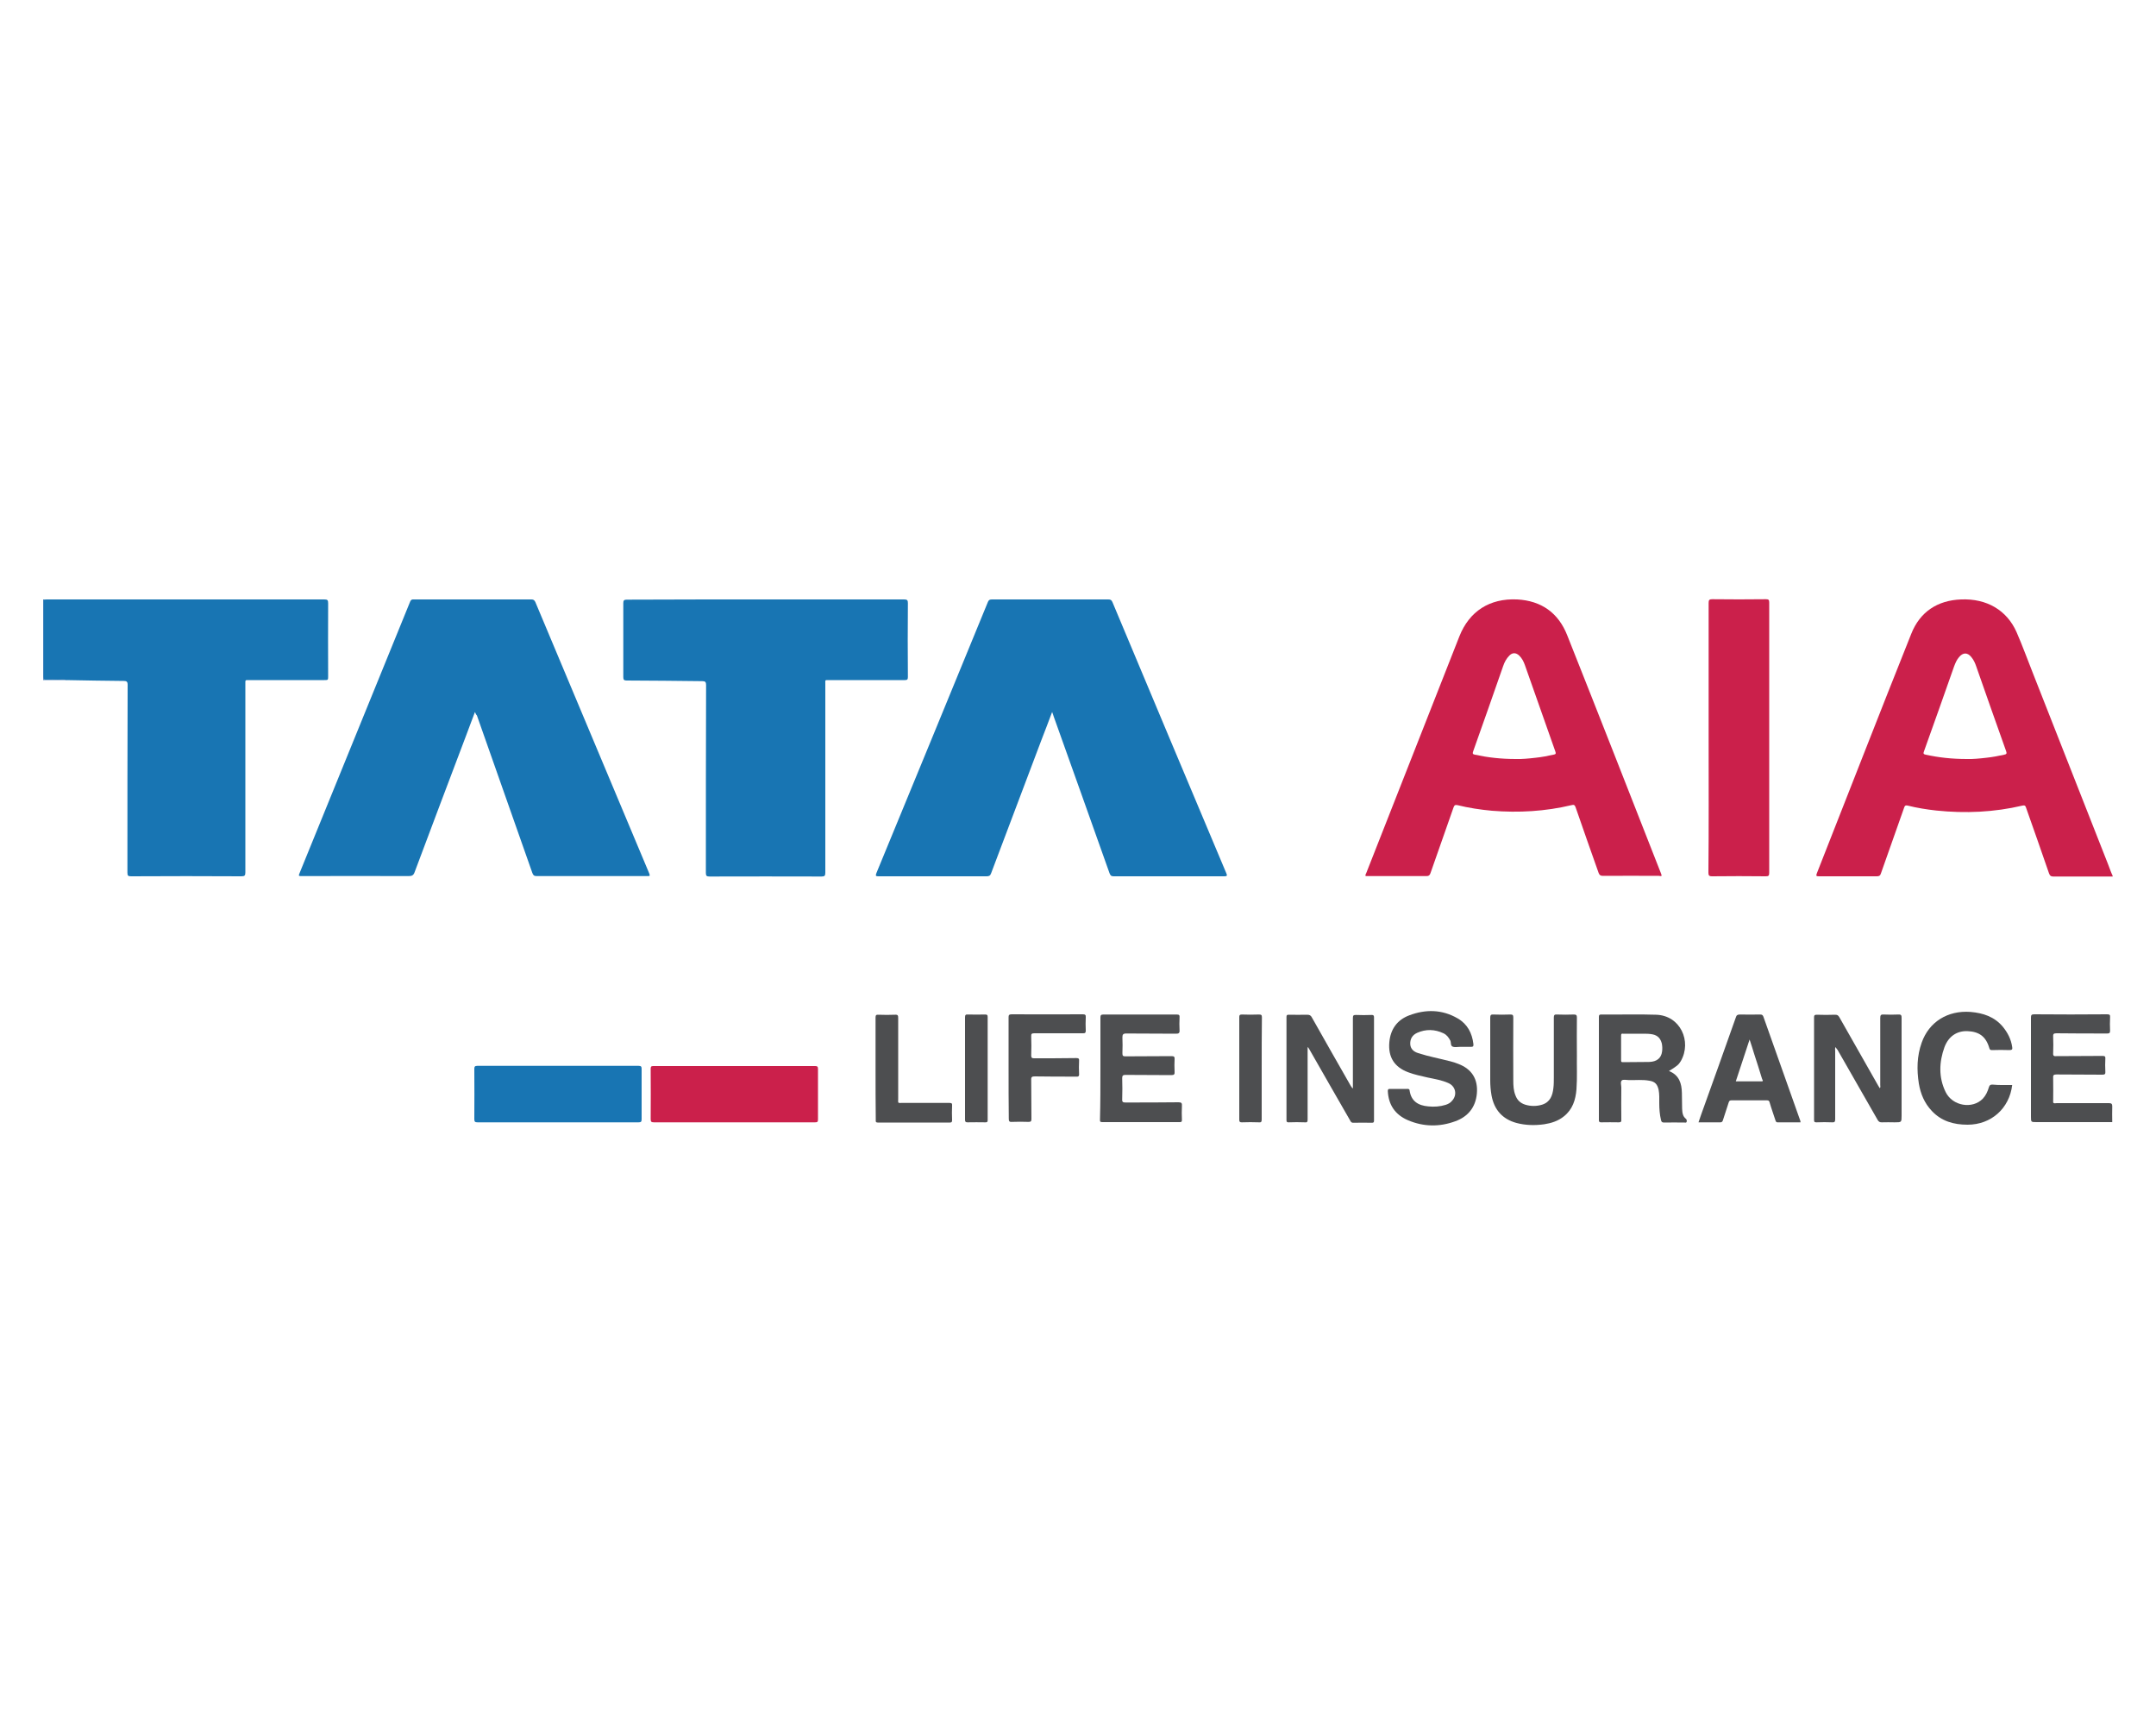 <?xml version="1.0" encoding="utf-8"?><!--Generator: Adobe Illustrator 24.2.3, SVG Export Plug-In . SVG Version: 6.00 Build 0)--><svg xmlns="http://www.w3.org/2000/svg" xmlns:xlink="http://www.w3.org/1999/xlink" xml:space="preserve" id="Слой_1" x="0px" y="0px" style="enable-background:new 0 0 1000 800" version="1.1" viewBox="0 0 1000 800"><style type="text/css">.st0{fill:#608DC2;}
	.st1{fill:#1875B3;}
	.st2{fill:#CB204B;}
	.st3{fill:#4D4E50;}</style><g><path d="M30.9,315.4c-3.6,0-7.3,0-10.9,0c0-12.5,0-25,0-37.4c0.1,0,0.2,0,0.3,0c0.6,0.7,0.4,1.6,0.4,2.5
		c0,10.4,0,20.8,0,31.2c0,0.4,0,0.9,0,1.3c0,1.6,0.2,1.7,1.7,1.7c2.2,0,4.5,0,6.7,0C29.9,314.8,30.6,314.6,30.9,315.4z" class="st0"/><path d="M220.3,330.2c-1.4,3.8-2.8,7.3-4.1,10.9c-8,21.1-16,42.3-23.9,63.4c-0.5,1.4-1.2,1.8-2.7,1.8
		c-16.5-0.1-33,0-49.5,0c-1.7,0-1.7,0-1.1-1.5c17.1-41.9,34.1-83.8,51.2-125.7c0.3-0.8,0.7-1.2,1.7-1.1c18.2,0,36.4,0,54.6,0
		c1,0,1.4,0.4,1.8,1.2c17.6,41.9,35.2,83.9,52.8,125.8c0.6,1.4,0.1,1.3-1,1.3c-17.1,0-34.2,0-51.2,0c-1.2,0-1.6-0.4-2-1.5
		c-8.6-24.3-17.1-48.7-25.7-73C220.8,331.4,220.6,331,220.3,330.2z" class="st1"/><path d="M488,330.2c-1.7,4.6-3.4,8.9-5,13.1c-7.8,20.6-15.5,41.1-23.3,61.7c-0.4,1.1-0.9,1.4-2.1,1.4
		c-16.7,0-33.4,0-50.1,0c-1.3,0-1.5-0.2-1-1.5c17.3-41.9,34.5-83.8,51.7-125.7c0.4-1,0.9-1.2,1.9-1.2c18,0,36,0,54,0
		c1,0,1.5,0.3,1.9,1.3c17.6,41.9,35.1,83.8,52.8,125.7c0.5,1.1,0.3,1.4-0.9,1.4c-17.1,0-34.3,0-51.4,0c-1.2,0-1.5-0.5-1.9-1.5
		c-8.6-24.2-17.2-48.4-25.9-72.7C488.6,331.7,488.3,331.1,488,330.2z" class="st1"/><path d="M355.1,278c21.4,0,42.9,0,64.3,0c1.4,0,1.7,0.4,1.7,1.7c-0.1,11.4-0.1,22.8,0,34.3c0,1.1-0.3,1.4-1.4,1.4
		c-11.7,0-23.4,0-35.1,0c-2.1,0-1.8-0.2-1.8,1.9c0,29.1,0,58.2,0,87.4c0,1.4-0.3,1.8-1.7,1.8c-17.3-0.1-34.6,0-52,0
		c-1.3,0-1.7-0.3-1.7-1.6c0-29.1,0-58.2,0.1-87.2c0-1.4-0.4-1.8-1.7-1.8c-11.7-0.1-23.5-0.3-35.2-0.3c-1.2,0-1.5-0.4-1.5-1.6
		c0-11.4,0-22.8,0-34.3c0-1.2,0.3-1.6,1.6-1.6C312.1,278,333.6,278,355.1,278z" class="st1"/><path d="M30.9,315.4c-1.3-0.5-2.7-0.2-4.1-0.2c-1.7-0.1-3.4-0.1-5,0c-1.2,0.1-1.6-0.2-1.6-1.5c0-11.9,0-23.8,0-35.6
		c0.5,0,1-0.1,1.4-0.1c42.9,0,85.9,0,128.8,0c1.5,0,1.8,0.3,1.8,1.8c-0.1,11.2,0,22.5,0,33.7c0,1.9,0,1.9-1.8,1.9
		c-11.6,0-23.1,0-34.7,0c-2.1,0-1.9-0.2-1.9,2c0,29.1,0,58.1,0,87.2c0,1.4-0.3,1.8-1.8,1.8c-17.1-0.1-34.2-0.1-51.2,0
		c-1.4,0-1.7-0.3-1.7-1.7c0-29,0-58.1,0.1-87.1c0-1.5-0.5-1.8-1.8-1.8C48.6,315.7,39.8,315.6,30.9,315.4z" class="st1"/><path d="M792.5,342.2c0-20.9,0-41.7,0-62.6c0-1.3,0.3-1.7,1.6-1.7c8.3,0.1,16.7,0.1,25,0c1.2,0,1.5,0.3,1.5,1.5
		c0,41.8,0,83.6,0,125.4c0,1.3-0.3,1.6-1.6,1.6c-8.3-0.1-16.6-0.1-24.9,0c-1.5,0-1.7-0.5-1.7-1.8
		C792.6,383.9,792.5,363.1,792.5,342.2z" class="st2"/><path d="M258.8,520.5c-12.4,0-24.9,0-37.3,0c-1.2,0-1.5-0.3-1.5-1.5c0.1-7.7,0-15.4,0-23.2c0-1.1,0.2-1.5,1.4-1.5
		c24.9,0,49.9,0,74.8,0c1.2,0,1.4,0.4,1.4,1.5c0,7.8,0,15.5,0,23.3c0,1.1-0.3,1.4-1.4,1.4C283.9,520.5,271.4,520.5,258.8,520.5z" class="st1"/><path d="M340.6,520.5c-12.4,0-24.9,0-37.3,0c-1.2,0-1.5-0.3-1.5-1.5c0.1-7.8,0-15.5,0-23.3c0-1,0.2-1.3,1.2-1.3
		c25,0,50.1,0,75.1,0c1,0,1.3,0.3,1.3,1.3c0,7.8,0,15.6,0,23.5c0,1.1-0.3,1.3-1.4,1.3C365.7,520.5,353.1,520.5,340.6,520.5z" class="st2"/><path d="M851.4,485.6c-0.4,0.6-0.2,1.2-0.2,1.7c0,10.6,0,21.2,0,31.8c0,1.1-0.3,1.5-1.4,1.4c-2.4-0.1-4.8-0.1-7.2,0
		c-0.9,0-1.2-0.1-1.2-1.1c0-15.9,0-31.8,0-47.6c0-0.9,0.2-1.2,1.2-1.2c2.9,0.1,5.8,0.1,8.6,0c1,0,1.4,0.3,1.9,1.1
		c6,10.6,12,21.1,18,31.7c0.2,0.4,0.5,0.8,0.8,1.3c0.4-0.5,0.2-1,0.2-1.5c0-10.4,0-20.7,0-31.1c0-1.3,0.3-1.7,1.6-1.6
		c2.2,0.1,4.5,0.1,6.8,0c1.4-0.1,1.5,0.5,1.5,1.6c0,15.1,0,30.1,0,45.2c0,3.2,0,3.2-3.2,3.2c-2,0-4-0.1-6,0c-1,0-1.4-0.3-1.9-1.1
		c-6.2-10.8-12.4-21.7-18.6-32.5C851.9,486.5,851.7,486.1,851.4,485.6z" class="st3"/><path d="M606.5,485.7c0,2,0,3.9,0,5.9c0,9.2,0,18.4,0,27.6c0,1.1-0.2,1.4-1.3,1.3c-2.5-0.1-5-0.1-7.5,0
		c-0.8,0-1-0.2-1-1c0-16,0-32,0-47.9c0-0.9,0.3-1,1.1-1c2.8,0,5.7,0.1,8.5,0c1.1,0,1.7,0.3,2.2,1.3c5.9,10.5,11.9,21,17.9,31.5
		c0.3,0.5,0.6,1,1.1,1.4c0-0.5,0-1,0-1.5c0-10.4,0-20.8,0-31.2c0-1.2,0.3-1.4,1.4-1.4c2.4,0.1,4.9,0.1,7.3,0c0.8,0,1.1,0.2,1.1,1.1
		c0,16,0,32,0,47.9c0,0.7-0.2,1-0.9,1c-2.9,0-5.9-0.1-8.8,0c-0.9,0-1.1-0.6-1.4-1.1c-6.3-10.9-12.5-21.8-18.8-32.8
		c-0.2-0.3-0.4-0.7-0.6-1C606.7,485.7,606.6,485.7,606.5,485.7z" class="st3"/><path d="M678.3,485.5c-0.4,0-0.8,0-1.2,0c-1.1,0-2.3,0.3-3.3-0.1c-1.1-0.4-0.7-1.9-1.1-2.8c-0.8-1.5-1.7-2.7-3.2-3.4
		c-4-1.9-8.2-2-12.2-0.2c-2.2,1-3.3,2.8-3.2,5.2c0.1,2.3,1.7,3.6,3.7,4.2c4.9,1.6,9.9,2.5,14.9,3.8c1.2,0.3,2.5,0.7,3.7,1.2
		c6.3,2.4,9.2,7.1,8.6,13.8c-0.6,6.4-4.2,10.7-10,12.8c-7.3,2.7-14.8,2.6-22-0.5c-5.8-2.5-9-7-9.3-13.5c0-0.9,0.3-1,1-1
		c2.6,0,5.3,0,7.9,0c0.5,0,1.1-0.1,1.2,0.7c0.7,5,4,7,8.6,7.4c2.7,0.3,5.5,0.1,8.1-0.7c1.2-0.4,2.2-0.9,3-1.9
		c2.5-2.7,1.7-6.7-1.7-8.2c-3.1-1.4-6.4-1.9-9.7-2.6c-3-0.7-6-1.3-8.9-2.4c-6.5-2.4-9.4-7.1-8.8-13.9c0.5-6,3.6-10.4,9.2-12.5
		c7.6-2.9,15.3-2.8,22.5,1.4c4.5,2.6,6.7,6.8,7.3,11.9c0.1,1.1-0.2,1.3-1.2,1.3C680.9,485.5,679.6,485.5,678.3,485.5z" class="st3"/><path d="M510.4,495.5c0-7.9,0-15.7,0-23.6c0-1.1,0.3-1.4,1.4-1.4c11.3,0,22.6,0,34,0c1.1,0,1.4,0.3,1.3,1.4
		c-0.1,2-0.1,3.9,0,5.9c0.1,1.4-0.5,1.6-1.7,1.6c-7.7-0.1-15.4,0-23-0.1c-1.5,0-1.8,0.5-1.8,1.8c0.1,2.4,0.1,4.9,0,7.3
		c0,1.2,0.2,1.5,1.4,1.5c7.1-0.1,14.3,0,21.4-0.1c1.1,0,1.5,0.3,1.4,1.4c-0.1,1.9-0.1,3.8,0,5.8c0.1,1.2-0.2,1.6-1.5,1.6
		c-7.1-0.1-14.2,0-21.3-0.1c-1.2,0-1.5,0.4-1.5,1.5c0.1,3.3,0.1,6.5,0,9.8c-0.1,1.4,0.5,1.5,1.6,1.5c8.2,0,16.3,0,24.5-0.1
		c1.4,0,1.7,0.4,1.6,1.7c-0.1,2.2-0.1,4.3,0,6.5c0,0.8-0.2,1-1,1c-12,0-24,0-36,0c-1.1,0-1-0.5-1-1.2
		C510.4,511.4,510.4,503.4,510.4,495.5z" class="st3"/><path d="M952.3,511.3c0.4,0.6,1.1,0.3,1.6,0.3c8.1,0,16.2,0,24.3,0c1.2,0,1.5,0.4,1.5,1.5c-0.1,2.4,0,4.9,0,7.3
		c-11.7,0-23.4,0-35.1,0c-2.6,0-2.6,0-2.6-2.6c0-15.3,0-30.5,0-45.8c0-1.2,0.2-1.6,1.5-1.6c11.3,0.1,22.6,0.1,33.8,0
		c1.2,0,1.5,0.3,1.4,1.4c-0.1,2.1-0.1,4.1,0,6.2c0,1-0.3,1.3-1.3,1.3c-7.9,0-15.7,0-23.6-0.1c-1.3,0-1.6,0.4-1.5,1.6
		c0.1,2.5,0.1,5.1,0,7.6c-0.1,1.3,0.4,1.5,1.5,1.4c7.1-0.1,14.3,0,21.4-0.1c1.1,0,1.4,0.3,1.3,1.3c-0.1,2-0.1,3.9,0,5.9
		c0.1,1.2-0.2,1.5-1.4,1.5c-7.1-0.1-14.2,0-21.3-0.1c-1.3,0-1.6,0.4-1.5,1.6C952.4,503.9,952.3,507.6,952.3,511.3z" class="st3"/><path d="M731.4,489.6c-0.1,4.5,0.2,10.1-0.2,15.6c-0.4,4.9-1.8,9.3-5.8,12.5c-2.7,2.2-5.9,3.2-9.2,3.7
		c-4.3,0.6-8.6,0.5-12.8-0.6c-6.6-1.8-10.4-6.2-11.6-12.8c-0.4-2.3-0.6-4.6-0.6-6.9c0-9.7,0-19.4,0-29.1c0-1.2,0.3-1.6,1.5-1.5
		c2.6,0.1,5.2,0.1,7.8,0c1.1,0,1.4,0.2,1.4,1.4c-0.1,9.7,0,19.5,0,29.2c0,2.3,0.1,4.7,1,6.9c0.8,2.2,2.3,3.6,4.5,4.3
		c2.6,0.8,5.3,0.8,7.9,0c3.7-1.2,4.8-4.2,5.2-7.7c0.2-1.6,0.2-3.3,0.2-4.9c0-9.3,0-18.5,0-27.8c0-1.1,0.3-1.5,1.4-1.4
		c2.6,0.1,5.3,0.1,7.9,0c1.1,0,1.4,0.3,1.4,1.4C731.3,477.4,731.4,483,731.4,489.6z" class="st3"/><path d="M933.3,503.2c-1.3,10.9-9.8,18.4-20.7,18.4c-6.4,0-12.1-1.6-16.6-6.4c-3.4-3.6-5.2-7.9-6-12.7
		c-1-6.4-0.9-12.7,1.3-18.9c3.4-9.7,12.1-15.1,22.7-14.3c5.8,0.5,11,2.2,14.9,6.8c2.3,2.8,3.9,5.9,4.4,9.5c0.2,1-0.1,1.4-1.2,1.4
		c-2.7-0.1-5.5-0.1-8.2,0c-0.7,0-1-0.2-1.2-0.9c-1.6-5.5-4.8-7.7-10.3-7.9c-4.8-0.1-8.6,2.4-10.5,7.4c-2.5,6.9-2.8,14,0.5,20.8
		c3.2,6.6,12.5,8.1,17.3,3.1c1.4-1.5,2.2-3.3,2.8-5.3c0.3-0.9,0.6-1.2,1.6-1.2C927.2,503.3,930.2,503.2,933.3,503.2z" class="st3"/><path d="M467.8,495.4c0-7.8,0-15.6,0-23.5c0-1,0.1-1.5,1.4-1.5c11,0.1,22,0,33,0c1,0,1.5,0.2,1.4,1.3
		c-0.1,2.1-0.1,4.2,0,6.3c0,1-0.3,1.2-1.2,1.2c-7.5,0-15.1,0-22.6,0c-1.2,0-1.6,0.2-1.5,1.5c0.1,2.9,0.1,5.9,0,8.8
		c0,1,0.3,1.3,1.3,1.3c6.5,0,13,0,19.6-0.1c1.1,0,1.4,0.3,1.3,1.3c-0.1,2-0.1,4,0,6c0.1,1.2-0.4,1.4-1.5,1.3c-6.3,0-12.7,0-19-0.1
		c-1.3,0-1.8,0.2-1.7,1.7c0.1,6,0,12,0.1,18c0,1-0.2,1.4-1.3,1.4c-2.6-0.1-5.2-0.1-7.8,0c-1.2,0.1-1.4-0.4-1.4-1.5
		C467.8,511.1,467.8,503.3,467.8,495.4z" class="st3"/><path d="M406.1,495.5c0-7.9,0-15.7,0-23.6c0-1.1,0.3-1.4,1.4-1.3c2.5,0.1,5.1,0.1,7.6,0c1.4-0.1,1.5,0.4,1.5,1.6
		c0,12.4,0,24.9,0,37.3c0,2.3-0.4,2,2.1,2c7.2,0,14.4,0,21.6,0c1.1,0,1.4,0.2,1.3,1.3c-0.1,2.2-0.1,4.4,0,6.6c0,0.8-0.1,1.2-1,1.2
		c-11.1,0-22.3,0-33.4,0c-1.2,0-1-0.6-1-1.3C406.1,511.3,406.1,503.4,406.1,495.5z" class="st3"/><path d="M447.6,495.4c0-7.9,0-15.7,0-23.6c0-1.1,0.3-1.4,1.4-1.3c2.6,0.1,5.3,0,7.9,0c0.8,0,1.2,0.1,1.2,1.1
		c0,16,0,32,0,47.9c0,0.9-0.3,1-1.1,1c-2.7,0-5.5-0.1-8.2,0c-0.9,0-1.2-0.2-1.2-1.2C447.6,511.4,447.6,503.4,447.6,495.4z" class="st3"/><path d="M585.2,495.6c0,7.9,0,15.7,0,23.6c0,1.1-0.3,1.4-1.3,1.3c-2.6-0.1-5.3-0.1-7.9,0c-0.9,0-1.2-0.2-1.2-1.2
		c0-15.9,0-31.8,0-47.6c0-0.9,0.2-1.2,1.2-1.2c2.6,0.1,5.3,0.1,7.9,0c1.1,0,1.4,0.2,1.4,1.3C585.2,479.8,585.2,487.7,585.2,495.6z" class="st3"/><path d="M977.8,400.9c-11.6-29.4-23.1-58.8-34.7-88.2c-2.6-6.5-5-13.2-7.8-19.6c-4.5-10.1-13.8-15.6-25.7-15.1
		c-11,0.4-19.1,5.8-23.1,15.9c-14.8,37-29.2,74.1-43.8,111.1c-0.4,1.1-0.4,1.4,0.9,1.4c9,0,17.9,0,26.9,0c1.1,0,1.6-0.3,1.9-1.3
		c3.6-10.2,7.2-20.4,10.8-30.6c0.3-0.9,0.6-1.1,1.6-0.9c4.4,1.1,8.8,1.8,13.3,2.3c13.5,1.4,26.8,0.8,40-2.3c1-0.2,1.3,0,1.6,0.9
		c3.6,10.2,7.2,20.4,10.7,30.6c0.4,1,0.8,1.4,1.9,1.4c9.2,0,18.4,0,27.6,0c0-0.1,0-0.2,0-0.3C979.1,404.5,978.5,402.7,977.8,400.9z
		 M929.6,350c-2.7,0.6-5.4,1.1-8.1,1.4c-3.4,0.4-6.8,0.7-9.2,0.6c-7.1,0-13.1-0.7-19.1-2c-1.1-0.2-1.2-0.6-0.8-1.6
		c4.7-13.1,9.3-26.1,13.9-39.2c0.6-1.6,1.2-3.1,2.3-4.4c1.9-2.3,4-2.3,5.8,0c1,1.2,1.7,2.7,2.2,4.2c4.6,13.1,9.2,26.3,13.9,39.4
		C930.9,349.5,930.6,349.8,929.6,350z" class="st2"/><path d="M770.3,404.8c-14.4-36.7-28.8-73.5-43.4-110.2c-4.1-10.4-12-16-23.2-16.6c-12.8-0.6-22.2,5.5-26.8,17.1
		c-14.4,36.6-28.8,73.2-43.2,109.8c-0.2,0.4-0.5,0.8-0.3,1.4c0.4,0,0.8,0,1.3,0c9,0,17.9,0,26.9,0c1.1,0,1.5-0.3,1.9-1.4
		c3.5-10.2,7.2-20.3,10.7-30.5c0.4-1,0.7-1.2,1.8-1c5.3,1.3,10.6,2.1,16,2.6c12.4,1,24.7,0.3,36.9-2.6c1.1-0.3,1.5-0.1,1.9,1
		c3.5,10.2,7.1,20.3,10.7,30.5c0.4,1,0.9,1.3,2,1.3c8.6-0.1,17.3,0,25.9,0C770.9,406.4,770.9,406.4,770.3,404.8z M720.5,350
		c-2.7,0.6-5.3,1.1-8.1,1.4c-3.4,0.4-6.8,0.7-9.3,0.6c-7,0-13-0.7-19-2c-1-0.2-1.2-0.5-0.8-1.6c4.7-13.2,9.3-26.3,13.9-39.5
		c0.6-1.8,1.5-3.5,2.9-4.9c1.4-1.4,3-1.4,4.5,0c1.3,1.2,2.1,2.8,2.7,4.5c4.7,13.3,9.4,26.7,14.1,40
		C721.9,349.9,721.2,349.8,720.5,350z" class="st2"/><path d="M782,518.9c-1.6-1.2-1.7-3-1.8-4.8c-0.1-2.4,0-4.8-0.1-7.2c-0.1-4.4-1.2-8.3-6-10.2c3.6-2.2,4.5-2.9,5.5-4.6
		c5.2-9.1-0.2-21.2-11.5-21.5c-8.5-0.3-17,0-25.5-0.1c-0.8,0-1,0.3-1,1.1c0,16,0,31.9,0,47.9c0,0.8,0.3,1,1.1,1c2.7,0,5.4-0.1,8.1,0
		c1,0,1.3-0.3,1.2-1.3c-0.1-4.9,0-9.9,0-14.8c0-1.1-0.5-2.6,0.2-3.3c0.6-0.6,2.1-0.2,3.2-0.2c3.2,0.1,6.4-0.3,9.6,0.3
		c2.6,0.4,3.7,1.6,4.3,4.2c0.4,2,0.3,4.1,0.3,6.2c0,2.6,0.2,5.3,0.8,7.8c0.2,0.8,0.4,1.2,1.4,1.2c3.2-0.1,6.3,0,9.5,0
		c0.3,0,0.8,0.2,1-0.3C782.4,519.8,782.4,519.3,782,518.9z M770.9,487.7c-0.4,3-2.4,4.7-6,4.8c-4.1,0.1-8.1,0-12.2,0.1
		c-0.7,0-0.8-0.2-0.8-0.8c0-3.9,0-7.8,0-11.6c0-0.8,0.3-0.9,0.9-0.8c2,0,4,0,6.5,0c2.1,0.1,4.6-0.2,7.2,0.3c2.4,0.5,3.7,1.9,4.3,4.3
		C771,485.1,771.1,486.4,770.9,487.7z" class="st3"/><path d="M835.1,520c-5.7-16.2-11.5-32.3-17.2-48.5c-0.3-0.8-0.7-1-1.5-1c-3.1,0-6.2,0.1-9.4,0c-1.1,0-1.6,0.3-1.9,1.4
		c-5.3,15-10.7,30.1-16.1,45.1c-0.4,1.1-0.8,2.3-1.2,3.5c3.5,0,6.8,0,10.1,0c0.7,0,1-0.3,1.2-0.9c0.9-2.8,1.8-5.5,2.7-8.3
		c0.2-0.7,0.5-1,1.3-1c5.5,0,10.9,0,16.4,0c0.8,0,1.1,0.2,1.3,1c0.8,2.8,1.8,5.5,2.7,8.3c0.2,0.6,0.4,1,1.2,0.9c3.5,0,6.9,0,10.4,0
		C835.1,520.2,835.1,520.1,835.1,520z M817,501.5c-3.9,0-7.8,0-11.9,0c2.1-6.4,4.2-12.7,6.4-19.4c0.8,2.5,1.5,4.5,2.1,6.6
		c1.3,3.9,2.5,7.8,3.7,11.7C817.5,500.9,818.1,501.5,817,501.5z" class="st3"/></g></svg>